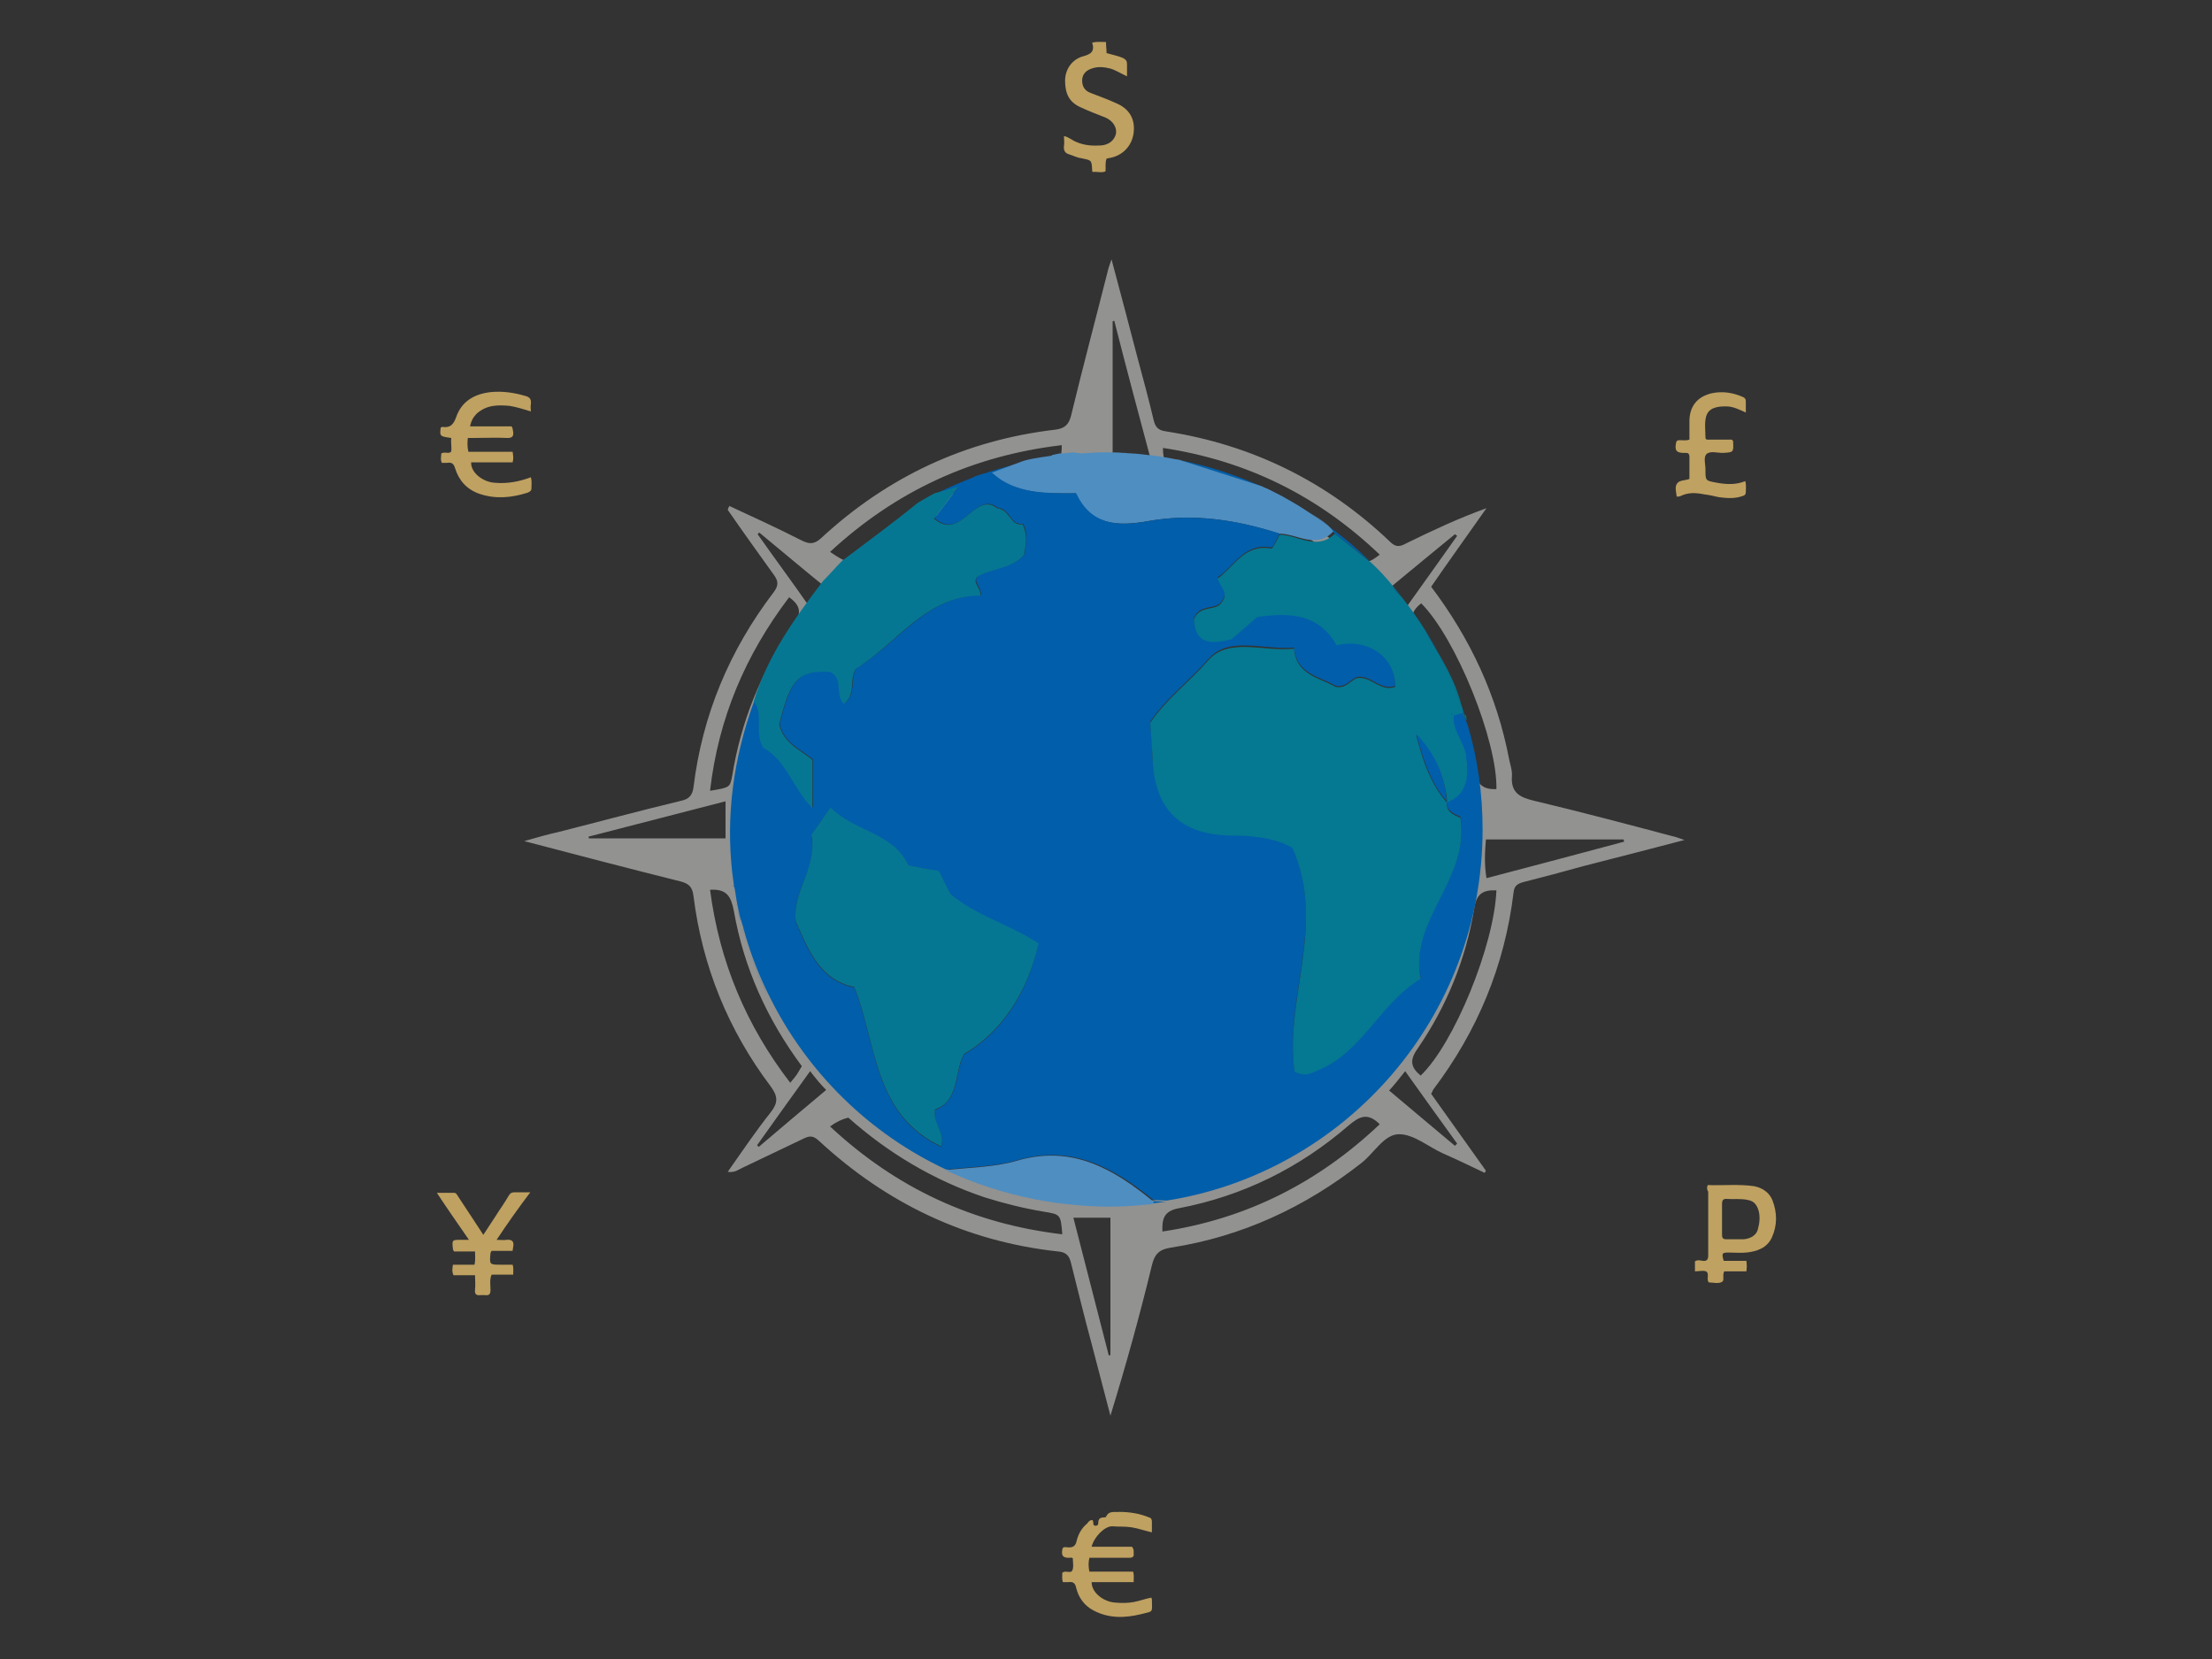 <?xml version="1.0" encoding="UTF-8"?>
<svg xmlns="http://www.w3.org/2000/svg" xmlns:xlink="http://www.w3.org/1999/xlink" version="1.1" id="Layer_1" x="0px" y="0px" viewBox="0 0 400 300" style="enable-background:new 0 0 400 300;" xml:space="preserve">
<rect x="0" y="0" width="400" height="300" fill="#333333" stroke="none"/>
<style type="text/css">
	.st0{opacity:0.5;fill:#F3F2EF;}
	.st1{fill:#BFA161;}
	.st2{fill:#015EAA;}
	.st3{fill:#4F8EC1;}
	.st4{fill:#067792;}
	.st5{fill:#057892;}
</style>
<path class="st0" d="M131.9,91.5c4.3,2,8.7,4,13,6.2c1.4,0.7,2.3,0.8,3.6-0.4c12-11.1,26.1-17.7,42.3-19.6c1.7-0.2,2.5-0.9,2.9-2.6  c2.1-8.7,4.4-17.3,6.6-26c0.1-0.5,0.3-1.1,0.7-2.2c1.7,6.3,3.2,12.1,4.7,17.8c1,3.7,2,7.4,2.9,11.2c0.3,1.3,0.8,1.9,2.2,2.1  c15.6,2.4,29.2,9.1,40.6,20c1.1,1.1,1.9,0.8,3,0.2c4.7-2.3,9.4-4.5,14.4-6.3c-3.3,4.7-6.7,9.4-10,14.2c7.1,9.4,11.9,19.7,14.1,31.2  c0.2,1,0.6,2.1,0.5,3.1c-0.2,3,1.5,3.8,4,4.4c8.4,2,16.7,4.2,25,6.4c0.5,0.1,1.1,0.3,2.2,0.7c-6.5,1.7-12.3,3.2-18.2,4.7  c-3.6,1-7.3,2-10.9,2.9c-1.1,0.3-1.7,0.7-1.8,1.9c-1.6,13.2-6.5,25-14.5,35.6c-0.1,0.2-0.2,0.4-0.4,0.8c3.3,4.6,6.6,9.3,9.9,13.9  c-0.1,0.1-0.2,0.3-0.2,0.4c-2.5-1.2-5-2.4-7.5-3.5c-2.7-1.2-5.3-3.5-8-3.5c-2.7,0-4.5,3.4-6.8,5.2c-10.2,8-21.6,13.3-34.4,15.3  c-2.1,0.3-3,1.1-3.5,3.2c-2.2,9.1-4.7,18.1-7.5,27.2c-1.1-4.3-2.3-8.7-3.4-13c-1.3-4.8-2.5-9.7-3.7-14.5c-0.3-1.4-0.9-2.1-2.4-2.2  c-16.6-1.8-31-8.7-43.2-20c-1-0.9-1.6-1-2.8-0.4c-3.7,1.8-7.4,3.5-11.1,5.3c-0.7,0.3-1.3,0.9-2.6,0.7c2.6-3.7,5.1-7.4,7.8-10.8  c1.3-1.7,1.3-2.8,0-4.6c-7.7-10.2-12.4-21.7-14-34.5c-0.2-1.6-0.8-2.2-2.3-2.6c-9.2-2.3-18.4-4.7-28.3-7.3c2.4-0.7,4.2-1.2,6-1.6  c7.5-1.9,14.9-3.9,22.4-5.7c1.4-0.3,2-1,2.2-2.4c1.6-13.1,6.5-24.8,14.5-35.3c0.9-1.2,0.9-2,0-3.2c-2.8-3.9-5.6-7.8-8.3-11.7  C131.7,91.8,131.8,91.7,131.9,91.5z M199.9,85.9c-36.3-0.2-66,29.2-66.2,65.6c-0.2,36.2,29.1,66,65.1,66.2  c36.7,0.2,66.4-28.9,66.7-65.3C265.7,115.8,236.4,86.1,199.9,85.9z M150.1,99.8c3,2,3.1,2,4.6,0.7c10-8.6,21.4-14.1,34.5-16.1  c2.5-0.4,2.8-1.7,2.8-3.9C175.8,82.4,162,88.8,150.1,99.8z M150.1,203.7c11.9,11.1,25.8,17.6,42,19.5c-0.3-3.6-0.3-3.6-3.4-4.1  c-3.6-0.6-7.2-1.5-10.7-2.6c-9.2-3.1-17.4-8-24.6-14.4C152.2,202.4,151.2,202.9,150.1,203.7z M249.5,203.3c-2.2-2.2-3.7-1.4-5.6,0.2  c-8.9,7.7-19.2,12.8-30.8,15c-2.6,0.5-3,1.9-2.9,4.2C225.5,220.4,238.4,213.8,249.5,203.3z M210.3,81c0,2.3,0.5,3.6,2.9,4.1  c11.8,2.3,22.2,7.5,31.1,15.4c2.1,1.9,3.4,1.2,5.2-0.2C238.4,89.7,225.5,83.3,210.3,81z M142.7,108c-7.9,10.4-12.8,21.9-14.3,35  c3.6-0.6,3.6-0.6,4-2.7c1.6-9.8,5.2-18.9,11-27C144.8,111.2,145.1,109.7,142.7,108z M128.4,160.9c1.7,13,6.5,24.5,14.5,34.9  c0.6-0.7,0.9-1.1,1.2-1.5c0.3-0.5,0.6-1,0.9-1.5c-6.3-8.5-10.5-17.8-12.3-28.1C132.2,162.2,131.5,160.7,128.4,160.9z M270.6,142.7  c0.2-8.7-7.3-27.3-13.6-33.6c-1.9,1.5-2.1,2.8-0.6,5c5.3,7.5,8.7,16,10.2,25C267,141.6,267.9,142.8,270.6,142.7z M270.6,161  c-2.4-0.1-3.6,0.6-4,3.2c-1.5,9.2-5,17.8-10.3,25.5c-1.5,2.1-1.1,3.4,0.6,4.8C262.9,188.8,270.2,171,270.6,161z M268.7,151.8  c-0.2,2.4-0.3,4.5,0.1,7c8.4-2.2,16.7-4.4,24.9-6.6c0-0.1-0.1-0.3-0.1-0.4C285.4,151.8,277.2,151.8,268.7,151.8z M208.1,83.1  c-2.3-8.6-4.5-16.8-6.6-25.1c-0.1,0-0.2,0.1-0.3,0.1c0,8.3,0,16.6,0,24.9C203.6,83.1,205.7,83.1,208.1,83.1z M131.2,144.9  c-8.5,2.2-16.6,4.3-24.8,6.4c0,0.1,0.1,0.2,0.1,0.3c8.2,0,16.4,0,24.7,0C131.2,149.3,131.2,147.3,131.2,144.9z M200.5,245.1  c0.1,0,0.2,0,0.3-0.1c0-8.3,0-16.5,0-24.8c-2.3,0-4.4,0-6.7,0C196.3,228.7,198.4,236.9,200.5,245.1z M137.3,96.3  c-0.1,0.1-0.2,0.2-0.3,0.3c3.1,4.4,6.3,8.7,9.5,13.3c1-1.3,1.9-2.4,2.9-3.6C145.2,102.9,141.3,99.6,137.3,96.3z M251.2,106.4  c1,1.3,1.8,2.3,2.9,3.7c3.2-4.5,6.3-8.8,9.4-13.2c-0.1-0.1-0.3-0.2-0.4-0.3C259.2,99.8,255.3,103,251.2,106.4z M263.1,207.2  c0.1-0.1,0.3-0.3,0.4-0.4c-3.1-4.3-6.2-8.6-9.4-13.1c-1.1,1.4-1.9,2.4-2.9,3.5C255.2,200.6,259.2,203.9,263.1,207.2z M146.5,193.7  c-3.3,4.6-6.5,9-9.6,13.4c0.1,0.1,0.2,0.2,0.3,0.3c4-3.4,8-6.8,12.2-10.3C148.4,196.1,147.5,195,146.5,193.7z"></path>
<g>
	<g>
		<path class="st1" d="M81.6,79.2c-2.1-0.3-2.1-0.3-1.9-1.9c0.1,0,0.2-0.1,0.3-0.1c1.4,0.2,2-0.4,2.5-1.8c1-2.9,3.4-4.2,6.3-4.5    c2.1-0.2,4.2,0.1,6.2,0.7c0.8,0.2,1.1,0.6,1,1.5c-0.1,0.4,0,0.8,0,1.3c-1.3-0.4-2.6-0.8-3.8-1c-2.2-0.2-4.2-0.2-6,1.4    c-0.6,0.6-1,1.3-1.2,2.3c2.6,0,5.1,0,7.5,0c0.3,0.4,0.2,0.7,0.3,1c0.1,0.8-0.2,1.1-1,1.1c-2.1-0.1-4.2,0-6.3,0c-0.3,0-0.5,0-0.9,0    c-0.1,0.8-0.1,1.6,0.1,2.5c2.7,0,5.3,0,8,0c0.1,0.7,0.2,1.2,0,1.9c-2.5,0-5,0-7.5,0c-0.1,1.9,2.2,3.6,4.3,3.7    c2.2,0.2,4.4-0.2,6.5-1c0.2,0.7,0.1,1.3,0.1,2c0,0.5-0.3,0.6-0.7,0.8c-2.9,0.9-5.7,1.2-8.7,0.2c-2.3-0.8-3.7-2.4-4.4-4.6    c-0.3-1-0.7-1.1-1.5-1c-0.3,0-0.6,0-0.9,0c-0.3-0.6-0.1-1.2-0.1-1.7c0.6-0.4,1.5,0.2,1.8-0.4C81.7,80.9,81.5,80,81.6,79.2z"></path>
		<path class="st1" d="M197.6,274.9c0,0.1,0.1,0.3,0.1,0.4c0,0.3,0,0.6,0.4,0.6c0.4,0,0.5-0.2,0.5-0.5c0-0.7,0.3-1,1-1    c0.1,0,0.3,0,0.4-0.1c0.5-1.2,1.6-0.8,2.4-0.9c1.9,0,3.7,0.3,5.4,1c0.4,0.1,0.5,0.4,0.5,0.8c0,0.6,0,1.2,0,1.9    c-1.3-0.3-2.4-0.7-3.6-0.9c-1.2-0.2-2.4-0.1-3.6-0.2c-1.4,0-3.3,2-3.7,3.7c2.5,0,5,0,7.3,0c0.4,0.5,0.3,0.9,0.3,1.2    c0.1,0.6-0.2,0.8-0.8,0.8c-2.4,0-4.8,0-7.2,0c-0.2,0.8-0.2,1.6,0,2.5c2.7,0,5.3,0,7.9,0c0.2,0.6,0.1,1.2,0.1,1.9    c-2.5,0-5.1,0-7.6,0c0,2,2.3,3.6,4.3,3.7c1.1,0.1,2.2,0.1,3.3-0.1c1.1-0.2,2.1-0.6,3.2-0.8c0,0.1,0.1,0.2,0.1,0.3    c0,2.5,0.4,2.1-2,2.7c-2.9,0.7-5.8,0.8-8.6-0.7c-1.7-0.9-2.7-2.4-3.1-4.1c-0.2-0.9-0.6-1.1-1.4-1c-0.3,0-0.7,0-1,0    c-0.2-0.6-0.1-1.1-0.1-1.7c0.6-0.5,1.5,0.2,1.8-0.4c0.3-0.6,0.1-1.5,0.1-2.2c-0.2-0.2-0.5-0.1-0.7-0.1c-1.1,0-1.4-0.4-1.2-1.5    c0.1-0.6,0.6-0.4,0.9-0.4c1,0.1,1.5-0.2,1.7-1.2c0.3-1.2,0.9-2.3,1.9-3.1C196.8,275.2,197.1,274.8,197.6,274.9z"></path>
		<path class="st1" d="M200.1,28.7c-0.3,0.8-0.1,1.5-0.2,2.3c-0.8,0.3-1.5,0-2.3,0.1c-0.1-0.1-0.1-0.2-0.1-0.3    c-0.1-1.9-0.1-1.8-2-2.2c-0.8-0.1-1.5-0.5-2.2-0.7c-0.7-0.2-1-0.7-0.9-1.5c0.1-0.6,0-1.1,0-1.8c0.9,0.2,1.5,0.8,2.3,1.1    c1.4,0.6,2.9,0.7,4.4,0.6c1.4-0.1,2.4-0.9,2.7-2.1c0.2-1.1-0.5-2.3-1.8-2.9c-1.5-0.6-3.1-1.2-4.6-1.9c-2-0.9-2.8-2.4-2.8-4.8    c0-2.2,1.4-3.9,3.2-4.4c1.5-0.4,2.2-0.9,1.7-2.5c0.9-0.2,1.6-0.1,2.5-0.1c0,0.7,0.1,1.3,0.1,2c1,0.3,2.1,0.5,3,0.9    c0.5,0.3,0.7,0.5,0.7,1.1c0,0.7,0,1.4,0,2.2c-1.1-0.5-2-1.1-3-1.4c-1.2-0.3-2.3-0.4-3.4,0c-0.9,0.3-1.6,0.9-1.7,1.9    c-0.1,1.2,0.4,2.1,1.5,2.5c1.5,0.6,3,1.1,4.5,1.8c2.5,1,3.6,2.9,3.3,5.4c-0.3,2.4-2,4.2-4.5,4.6C200.3,28.6,200.2,28.7,200.1,28.7    z"></path>
		<path class="st1" d="M308.8,214.3c2.8,0.1,5.6-0.2,8.4,0.2c1.5,0.3,2.7,1.1,3.3,2.5c0.9,2.3,0.9,4.6-0.1,6.8    c-0.9,1.9-2.7,2.5-4.6,2.7c-1.1,0.1-2.1,0-3.2,0c-1.2,0-1.3,0.1-0.9,1.5c1.3,0,2.7,0,4.1,0c0.1,0.7,0.1,1.2,0,1.9    c-1.4,0-2.7,0-4,0c-0.4,0.7,0.1,1.6-0.4,1.9c-0.7,0.4-1.6,0.1-2.4,0.1c-0.5-0.6,0.2-1.6-0.5-2c-0.6-0.2-1.3,0-2,0    c0-0.7,0-1.2,0-1.8c0.4-0.3,0.9-0.2,1.4-0.1c0.8,0.1,1-0.3,1-1c0-3.8,0-7.7,0-11.5C308.7,215.2,308.6,214.8,308.8,214.3z     M311.4,220.4c0,1,0,1.9,0,2.9c0,0.6,0.2,0.8,0.8,0.8c1,0,2.1,0,3.1,0c1.3-0.1,2.4-0.8,2.6-1.9c0.3-1.1,0.4-2.2,0.1-3.3    c-0.3-1-0.8-1.7-1.9-1.9c-1.3-0.3-2.7-0.1-4-0.2c-0.5,0-0.7,0.3-0.7,0.8C311.4,218.5,311.4,219.4,311.4,220.4z"></path>
		<path class="st1" d="M89.8,224.2c0.8,0,1.3,0.1,1.8,0c1-0.1,1.4,0.3,1.2,1.3c0,0.2-0.1,0.4-0.1,0.7c-1.3,0-2.6,0-3.8,0    c-0.1,0.2-0.2,0.3-0.2,0.4c-0.2,2.1-0.2,2.1,1.9,2.1c0.7,0,1.4,0,2.1,0c0.2,0.6,0.1,1.2,0.1,1.8c-1.3,0-2.6,0-3.9,0    c-0.4,0.9-0.2,1.8-0.2,2.7c0,0.8-0.2,1.1-1,1c-0.3,0-0.6,0-0.8,0c-0.8,0.1-1.1-0.2-1-1c0.1-0.8,0-1.6,0-2.6c-1.4,0-2.7,0-3.9,0    c-0.3-0.7-0.2-1.2-0.1-1.9c1.3,0,2.6,0,3.9,0c0.2-0.8,0.1-1.6,0.1-2.4c-1.3,0-2.6,0-3.8,0c-0.1-0.2-0.2-0.3-0.2-0.5    c-0.2-1.6-0.1-1.6,1.4-1.6c0.4,0,0.9,0,1.5,0c-2-2.9-3.9-5.6-5.8-8.5c1.1,0,2.1,0,3.1,0c0.4,0,0.5,0.3,0.7,0.6    c1.5,2.3,3,4.5,4.6,7c0.7-1.1,1.4-2.1,2.1-3.2c0.8-1.3,1.7-2.5,2.5-3.9c0.3-0.5,0.6-0.6,1.1-0.6c0.9,0,1.7,0,2.8,0    C93.7,218.5,91.8,221.2,89.8,224.2z"></path>
		<path class="st1" d="M315.6,87c0.2,0.7,0.1,1.4,0.1,2c0,0.4-0.2,0.6-0.6,0.7c-1.4,0.5-2.8,0.4-4.3,0.2c-0.9-0.2-1.7-0.4-2.6-0.5    c-1.5-0.3-2.9-0.4-4.3,0.3c-0.2,0.1-0.4,0.1-0.7,0.1c-0.1-0.9-0.4-1.8,0.1-2.4c0.4-0.6,1.5-0.5,2.2-0.8c0-1.3,0-2.7,0-4    c0-0.8-0.5-0.7-1-0.7c-1.4,0-1.7-0.5-1.4-1.9c0.1-0.4,0.4-0.4,0.7-0.4c0.5,0,1.1,0.1,1.7-0.1c0-1.1,0-2.2,0-3.3    c0-2.7,1.4-4.5,4.1-5.1c1.9-0.4,3.8-0.1,5.6,0.7c0.4,0.2,0.5,0.4,0.5,0.8c0,0.6,0,1.2,0,2c-1.1-0.5-2.1-1-3.2-1.1    c-2.1-0.1-3.6,0.3-4,1.9c-0.3,1.2-0.1,2.5-0.1,3.7c0,0.5,0.4,0.4,0.8,0.4c1.4,0,2.7,0,4,0c0.1,0.2,0.2,0.2,0.2,0.3    c0.1,2,0.1,2-1.9,2.1c-1,0-2.2-0.4-2.9,0.2c-0.6,0.6-0.2,1.8-0.2,2.8c0,2.1,0,2,2.1,2.4C312.2,87.6,313.9,87.7,315.6,87z"></path>
	</g>
</g>
<g>
	<path class="st2" d="M133.3,164c0-0.2-0.1-0.3-0.1-0.5C133.2,163.6,133.3,163.8,133.3,164z"></path>
	<path class="st2" d="M241.2,96.3c2.2,1.8,4.4,3.5,6.6,5.3c-2.4-2.4-5-4.6-7.8-6.6C240.5,95.3,240.9,95.8,241.2,96.3z"></path>
	<path class="st2" d="M179.5,85.7c1.9-0.7,3.7-1.4,5.6-2.1c-5.6,1.3-10.9,3.2-15.9,5.7c1.4-0.4,2.9-0.8,4.3-1.2   C175.3,86.8,177.1,85.7,179.5,85.7z"></path>
	<path class="st2" d="M132.7,160.5c0-0.1,0-0.3-0.1-0.4C132.6,160.2,132.6,160.3,132.7,160.5z"></path>
	<path class="st2" d="M234.9,91.6c0.5,0.3,0.9,0.6,1.4,0.9C235.9,92.1,235.4,91.8,234.9,91.6z"></path>
	<path class="st2" d="M265.4,131.1c-0.1-0.3-0.2-0.6-0.2-0.8c0,0,0,0.1,0,0.1C265.2,130.7,265.3,130.9,265.4,131.1z"></path>
	<path class="st2" d="M257.7,113.9c0.8,1.4,1.6,2.8,2.4,4.2C259.4,116.7,258.6,115.3,257.7,113.9z"></path>
	<path class="st2" d="M264.5,128.9c0.1,0.1,0.2,0.1,0.3,0.2c-0.1-0.4-0.3-0.9-0.5-1.3c0.1,0.3,0.1,0.7,0.2,1L264.5,128.9z"></path>
	<path class="st2" d="M253.4,107.8c-0.5-0.7-1.1-1.3-1.6-2C252.2,106.5,252.8,107.2,253.4,107.8z"></path>
	<path class="st2" d="M213.2,83.2c5,1.6,10,3.2,15,4.8C223.5,85.9,218.4,84.2,213.2,83.2z"></path>
	<path class="st2" d="M231.9,89.8c0.7,0.4,1.4,0.8,2.1,1.2C233.3,90.6,232.6,90.2,231.9,89.8z"></path>
	<path class="st2" d="M144,166.7c-0.4-3.2,1-6.1,2.1-9C145.1,160.6,143.6,163.5,144,166.7c2,4.5,3.8,9.2,8.4,11.2   C147.8,175.9,146,171.2,144,166.7z"></path>
	<path class="st2" d="M134.2,167.8c-0.1-0.3-0.2-0.6-0.3-1C134,167.1,134.1,167.5,134.2,167.8z"></path>
	<path class="st2" d="M208.5,217.6c0.8-0.1,1.6-0.2,2.4-0.3c-0.8,0-1.6-0.1-2.4-0.1C208.5,217.3,208.5,217.4,208.5,217.6z"></path>
	<path class="st2" d="M138.9,180.2c-1.7-3.6-3.2-7.2-4.3-10.9C135.7,173,137.2,176.7,138.9,180.2z"></path>
	<path class="st3" d="M234.7,91.4c-0.3-0.1-0.5-0.3-0.8-0.4c0.3,0.2,0.7,0.4,1,0.6C234.9,91.5,234.8,91.5,234.7,91.4z"></path>
	<path class="st3" d="M185.7,83.3c-0.2,0.1-0.4,0.2-0.6,0.2c0.4-0.1,0.8-0.2,1.1-0.3C186,83.3,185.8,83.3,185.7,83.3z"></path>
	<path class="st3" d="M229.2,88.4c-0.3-0.1-0.7-0.2-1-0.3c1.2,0.6,2.5,1.2,3.7,1.8C231,89.3,230.1,88.9,229.2,88.4z"></path>
	<path class="st3" d="M236.3,92.4c1.3,0.8,2.5,1.6,3.7,2.5C238.9,93.9,237.6,93.2,236.3,92.4z"></path>
	<path class="st3" d="M213.1,83.2C213.1,83.2,213.1,83.2,213.1,83.2C213.1,83.2,213.2,83.2,213.1,83.2   C213.2,83.2,213.1,83.2,213.1,83.2z"></path>
	<path class="st3" d="M240,94.9c-1.2-0.9-2.5-1.7-3.7-2.5c-0.5-0.3-0.9-0.6-1.4-0.9c-0.3-0.2-0.7-0.4-1-0.6   c-0.7-0.4-1.4-0.8-2.1-1.2c-1.2-0.6-2.4-1.2-3.7-1.8c-5-1.6-10-3.2-15-4.8c-0.1,0-0.1,0-0.2,0c-0.7-0.1-1.5-0.3-2.2-0.4   c-1.6-0.3-3.1-0.4-4.7-0.6c-0.8-0.1-1.7-0.1-2.6-0.2c0,0-0.1,0-0.1,0c0,0-0.1,0-0.1,0c-1.1-0.1-2.3-0.1-3.4-0.1   c-1.5,0-2.9,0.1-4.3,0.2c-0.5-0.1-1-0.1-1.5-0.2c-0.8,0.1-1.6,0.2-2.4,0.2c-0.5,0.1-0.9,0.2-1.4,0.3c0,0,0,0.1,0,0.1   c-1.4,0.2-2.8,0.4-4.2,0.7c-0.4,0.1-0.8,0.2-1.1,0.3c-1.9,0.7-3.7,1.4-5.6,2.1c4.2,3.8,9.4,3.8,15.2,3.7c2.7,5.7,7.2,6.1,13.3,5   c7.9-1.4,15.9-0.2,23.5,2.3c3.3,0,6.7,2.9,9.8-0.4C240.9,95.8,240.5,95.3,240,94.9z"></path>
	<path class="st2" d="M134.6,169.2c-0.1-0.5-0.3-1-0.4-1.5C134.4,168.3,134.5,168.8,134.6,169.2z"></path>
	<path class="st2" d="M133.2,163.5c-0.2-1-0.4-2-0.5-3C132.8,161.5,133,162.5,133.2,163.5z"></path>
	<path class="st2" d="M134,166.8c-0.2-0.9-0.5-1.9-0.7-2.8C133.5,164.9,133.7,165.9,134,166.8z"></path>
	<path class="st2" d="M132.6,160.1c-0.1-0.7-0.2-1.5-0.3-2.3C132.4,158.6,132.5,159.3,132.6,160.1z"></path>
	<path class="st2" d="M268.1,150c0-6.5-0.9-12.9-2.7-18.9c-0.1-0.2-0.2-0.5-0.3-0.7c-0.2-0.5-0.4-1-0.6-1.5l0-0.2   c-0.6,0.2-1.1,0.3-1.7,0.5c-0.4,2.8,1.8,4.8,2.2,7.3c0.4,3.3,0.6,6.8-3.4,8.4l0,0c-0.1,2,1.8,2.4,2.5,2.8   c1.7,11.2-9.4,18.3-7.2,29.1c-7.4,4.4-10.4,12.9-18.2,16.4c-1.2,0.6-2.5,1.5-4.6,0.4c-1.9-13.1,5.8-26.6-0.4-40.5   c-2.8-1.5-6.7-2.1-10.7-2.2c-9.6,0-14.3-4.8-14.6-14.4c0-2-0.3-4-0.4-6c2.9-4.3,7.1-7.4,10.5-11.3c3.7-4.3,9.9-1.6,15.5-2.1   c0.4,4.8,4.6,5.2,7.5,6.9c1.9,0.4,2.7-1.2,4-1.6c2.5-0.3,4.2,2.6,6.8,1.6c0.1-5.3-4.9-8.9-10.6-7.5c-3.2-5.7-8.5-6-14.4-5.1   c-1.4,1.2-2.9,2.5-4.6,4c-3.3,0.8-6.6,1.2-6.8-3.6c1.1-2.8,4.1-1.3,5.1-3.2c1.3-1.7-0.5-2.7-0.8-4.2c3-2,4.8-6.3,9.7-5.4   c0.3,0.1,1-1.6,1.5-2.5c-7.7-2.5-15.7-3.7-23.5-2.3c-6,1.1-10.6,0.7-13.3-5c-5.7,0-11,0.1-15.2-3.7c-2.3,0-4.2,1.1-6,2.4   c-1.4,1.9-2.8,3.7-4.4,5.8c4.9,4.3,7.4-5.1,11.4-1.9c2.4,0.3,2.3,3.3,4.6,2.9c1,1.9,0.5,3.7,0.3,5.5c-2.2,2.6-5.8,2.4-8.5,4   c-0.9,1.1,0.6,1.7,0.6,3.4c-9.9,0.1-15,8.7-22.5,13.2c-1.3,1.8,0.1,4.5-2.2,6.4c-1.7-1.7,0.1-4.6-2.5-5.8c-5.7-0.3-7.2,1.3-9.2,9.5   c0.7,3.5,4,4.7,6,6.4c0,3.2,0,6,0,8.7c0,0,0,0,0.1,0c0,0,0,0,0,0c0.1,0.1,0.1,0.1,0,0c0,0,0,0,0,0c0,0,0,0-0.1,0l0,0c0,0,0,0,0,0   c0,0,0.1,0.1,0.1,0.1c0.1,0.1,0.1,0.1,0,0c0,0,0,0-0.1-0.1c0,0,0,0,0,0c0,0,0,0,0,0c-0.1-0.1-0.1-0.1-0.2-0.2c0,0,0,0,0,0   c-3.3-3.4-4.6-8.5-8.7-10.7c-1.6-2.9,0.3-6-1.7-8.4c-3.9,10.7-5.1,21-4,31c0.1,0.8,0.2,1.5,0.3,2.3c0,0.1,0,0.3,0.1,0.4   c0.2,1,0.3,2,0.5,3c0,0.2,0.1,0.3,0.1,0.5c0.2,1,0.4,1.9,0.7,2.8c0.1,0.3,0.2,0.7,0.3,1c0.1,0.5,0.3,1,0.4,1.5   c1.1,3.7,2.5,7.3,4.3,10.9c6.8,13.8,18.1,24.9,32,31.4c4.3-0.5,8.8-0.5,12.9-1.7c9.9-2.9,17.4,1.4,24.6,7.2c0.8,0,1.6,0.1,2.4,0.1   C243.3,212,268.1,183.9,268.1,150z M174.3,190.7c-1.7,3.4-0.8,8.4-5.2,10c-0.5,2.8,2,4.2,1.1,6.7c-12.3-5.8-11.6-18.5-15.7-28.8   c-0.8-0.2-1.5-0.4-2.2-0.7c-4.6-2-6.4-6.6-8.4-11.2c-0.4-3.2,1-6.1,2.1-9c0.3-0.8,0.6-1.7,0.7-2.6c0.1-0.6,0.2-1.3,0.2-2   c0-0.7-0.1-1.4-0.2-2c1.1-1.6,2.1-3,3.5-5c4.2,4.4,11.2,4.4,14.1,10.5c1.9,0.3,3.6,0.6,5.5,1c0.7,1.5,1.4,2.9,2,4.3   c4.8,4,11,5.6,15.9,8.9C185.8,179.7,181.1,186.7,174.3,190.7z"></path>
	<path class="st4" d="M169,89.3c-0.1,0.1-0.2,0.1-0.3,0.2C168.9,89.4,169,89.4,169,89.3C169.1,89.3,169,89.3,169,89.3z"></path>
	<path class="st4" d="M152.3,101.4c-1.2,1.2-2.3,2.5-3.5,3.7c-5.1,6.7-10,13.5-12.5,21.7c1.9,2.4,0,5.5,1.7,8.4   c4.1,2.2,5.4,7.3,8.7,10.7c0.1,0.1,0.2,0.1,0.2,0.2l0,0c0-2.8,0-5.6,0-8.7c-2-1.7-5.2-2.9-6-6.4c2-8.2,3.5-9.8,9.2-9.5   c2.5,1.2,0.8,4.1,2.5,5.8c2.3-1.9,0.9-4.6,2.2-6.4c7.5-4.6,12.6-13.2,22.5-13.2c0-1.7-1.5-2.2-0.6-3.4c2.7-1.6,6.3-1.4,8.5-4   c0.3-1.8,0.7-3.5-0.3-5.5c-2.2,0.4-2.2-2.6-4.6-2.9c-4-3.2-6.5,6.1-11.4,1.9c1.6-2,3-3.9,4.4-5.8c-1.4,0.4-2.9,0.8-4.3,1.2   c-0.1,0.1-0.2,0.1-0.4,0.2c-0.9,0.5-1.7,1-2.6,1.5C161.6,94.5,156.9,97.9,152.3,101.4z"></path>
	<polygon class="st4" points="146.9,146.1 146.9,146.1 146.9,146.1  "></polygon>
	<path class="st3" d="M183.9,209.9c-4.1,1.2-8.6,1.2-12.9,1.7c5.1,2.4,10.6,4.2,16.3,5.3c0.5,0.1,1.1,0.2,1.6,0.3   c0.9,0.1,1.8,0.3,2.7,0.4c1.8,0.2,3.6,0.4,5.5,0.5c0.8,0,1.7,0.1,2.5,0.1c0.2,0,0.3,0,0.5,0c0.2,0,0.5,0,0.7,0   c2.6,0,5.2-0.2,7.8-0.5c0-0.1,0-0.3,0-0.4C201.3,211.3,193.8,207,183.9,209.9z"></path>
	<polygon class="st5" points="250.8,103.9 250.8,103.9 250.8,103.9  "></polygon>
	<path class="st5" d="M260.1,118.1c1.6,3.1,3,6.3,4.2,9.6C263.5,124.3,261.9,121.2,260.1,118.1z"></path>
	<path class="st5" d="M231.4,96.7c-0.5,0.9-1.2,2.5-1.5,2.5c-4.9-0.9-6.7,3.3-9.7,5.4c0.3,1.5,2.1,2.5,0.8,4.2c-1,1.9-4,0.4-5.1,3.2   c0.2,4.8,3.5,4.4,6.8,3.6c1.7-1.5,3.3-2.8,4.6-4c5.9-0.9,11.2-0.6,14.4,5.1c5.7-1.4,10.7,2.2,10.6,7.5c-2.6,1-4.3-1.9-6.8-1.6   c-1.3,0.4-2.1,2-4,1.6c-2.9-1.7-7.1-2.1-7.5-6.9c-5.6,0.6-11.8-2.1-15.5,2.1c-3.4,3.9-7.6,7-10.5,11.3c0.1,2,0.3,4,0.4,6   c0.2,9.6,5,14.4,14.6,14.4c4.1,0,7.9,0.6,10.7,2.2c6.2,14-1.5,27.4,0.4,40.5c2.1,1.1,3.3,0.1,4.6-0.4c7.8-3.4,10.9-12,18.2-16.4   c-2.1-10.8,8.9-17.9,7.2-29.1c-0.7-0.4-2.6-0.8-2.5-2.8c-3-3.5-4.4-7.8-5.5-12.2c3.2,3.4,5.2,7.4,5.6,12.2c4-1.6,3.8-5.2,3.4-8.4   c-0.3-2.5-2.5-4.5-2.2-7.3c0,0,0,0,0,0c-0.2-0.1-0.3-0.2-0.5-0.3c0.2,0.1,0.3,0.2,0.5,0.3c0,0,0,0,0,0c0.6-0.2,1.1-0.3,1.7-0.5   c-0.1-0.3-0.1-0.7-0.2-1c-1.2-3.3-2.5-6.5-4.2-9.6c-0.8-1.4-1.7-2.8-2.4-4.2c-1.3-2.1-2.8-4.2-4.3-6.1c-0.6-0.6-1.2-1.3-1.6-2   c-1.2-1.5-2.5-2.9-3.9-4.2c-2.2-1.8-4.4-3.5-6.6-5.3C238.1,99.7,234.7,96.7,231.4,96.7z"></path>
	<polygon class="st5" points="262.8,129.2 262.8,129.2 262.8,129.2  "></polygon>
	<path class="st4" d="M169.8,157.5c-1.9-0.3-3.6-0.6-5.5-1c-2.9-6.1-9.9-6.1-14.1-10.5c-1.4,2-2.4,3.5-3.5,5c0.2,0.7,0.2,1.4,0.2,2   c0,0.7-0.1,1.3-0.2,2c-0.2,0.9-0.4,1.7-0.7,2.6c-1,2.9-2.5,5.8-2.1,9c2,4.5,3.8,9.2,8.4,11.2c0.7,0.3,1.4,0.5,2.2,0.7   c4.1,10.3,3.4,23,15.7,28.8c0.8-2.6-1.6-4-1.1-6.7c4.4-1.5,3.4-6.6,5.2-10c6.7-3.9,11.5-11,13.5-20c-4.9-3.3-11.1-4.9-15.9-8.9   C171.2,160.4,170.5,159,169.8,157.5z"></path>
	<path class="st4" d="M146.1,157.7c0.3-0.8,0.6-1.7,0.7-2.6C146.7,156,146.4,156.9,146.1,157.7z"></path>
	<path class="st4" d="M146.9,155.2c0.1-0.6,0.2-1.3,0.2-2C147.1,153.9,147,154.5,146.9,155.2z"></path>
	<path class="st5" d="M264.8,129.1c0.1,0.4,0.3,0.8,0.4,1.2C265.2,129.8,265.2,129.4,264.8,129.1z"></path>
	<path class="st5" d="M265.1,130.4c0,0,0-0.1,0-0.1c-0.1-0.4-0.2-0.8-0.4-1.2c-0.1-0.1-0.2-0.1-0.3-0.2   C264.7,129.4,264.9,129.9,265.1,130.4z"></path>
	<path class="st4" d="M147,146.2C147.1,146.3,147.1,146.3,147,146.2L147,146.2z"></path>
	<path class="st4" d="M146.9,146.2C146.9,146.2,146.9,146.2,146.9,146.2L146.9,146.2C146.9,146.2,146.9,146.2,146.9,146.2z"></path>
	<path class="st4" d="M147,146.2C146.9,146.2,146.9,146.1,147,146.2L147,146.2C146.9,146.1,146.9,146.2,147,146.2z"></path>
	<path class="st4" d="M147,146.2C147.1,146.3,147.1,146.3,147,146.2L147,146.2z"></path>
	<path class="st4" d="M146.9,146.2C146.9,146.2,147,146.2,146.9,146.2C147,146.2,146.9,146.2,146.9,146.2z"></path>
	<path class="st4" d="M147,146.2C147,146.2,147,146.2,147,146.2C147,146.2,147,146.2,147,146.2z"></path>
	<path class="st4" d="M146.7,145.9c0.1,0.1,0.2,0.2,0.2,0.2C146.8,146.1,146.8,146,146.7,145.9C146.7,145.9,146.7,145.9,146.7,145.9   z"></path>
	<path class="st4" d="M146.9,146.1C146.9,146.1,146.9,146.1,146.9,146.1L146.9,146.1c0-0.1-0.1-0.1-0.2-0.2   C146.8,146,146.8,146.1,146.9,146.1z"></path>
	<path class="st2" d="M261.6,144.9L261.6,144.9c-0.3-4.8-2.3-8.8-5.5-12.2C257.3,137.1,258.6,141.4,261.6,144.9z"></path>
	<path class="st2" d="M262.3,129c0.2,0.1,0.3,0.2,0.5,0.3l0,0C262.7,129.1,262.5,129,262.3,129z"></path>
</g>
</svg>

